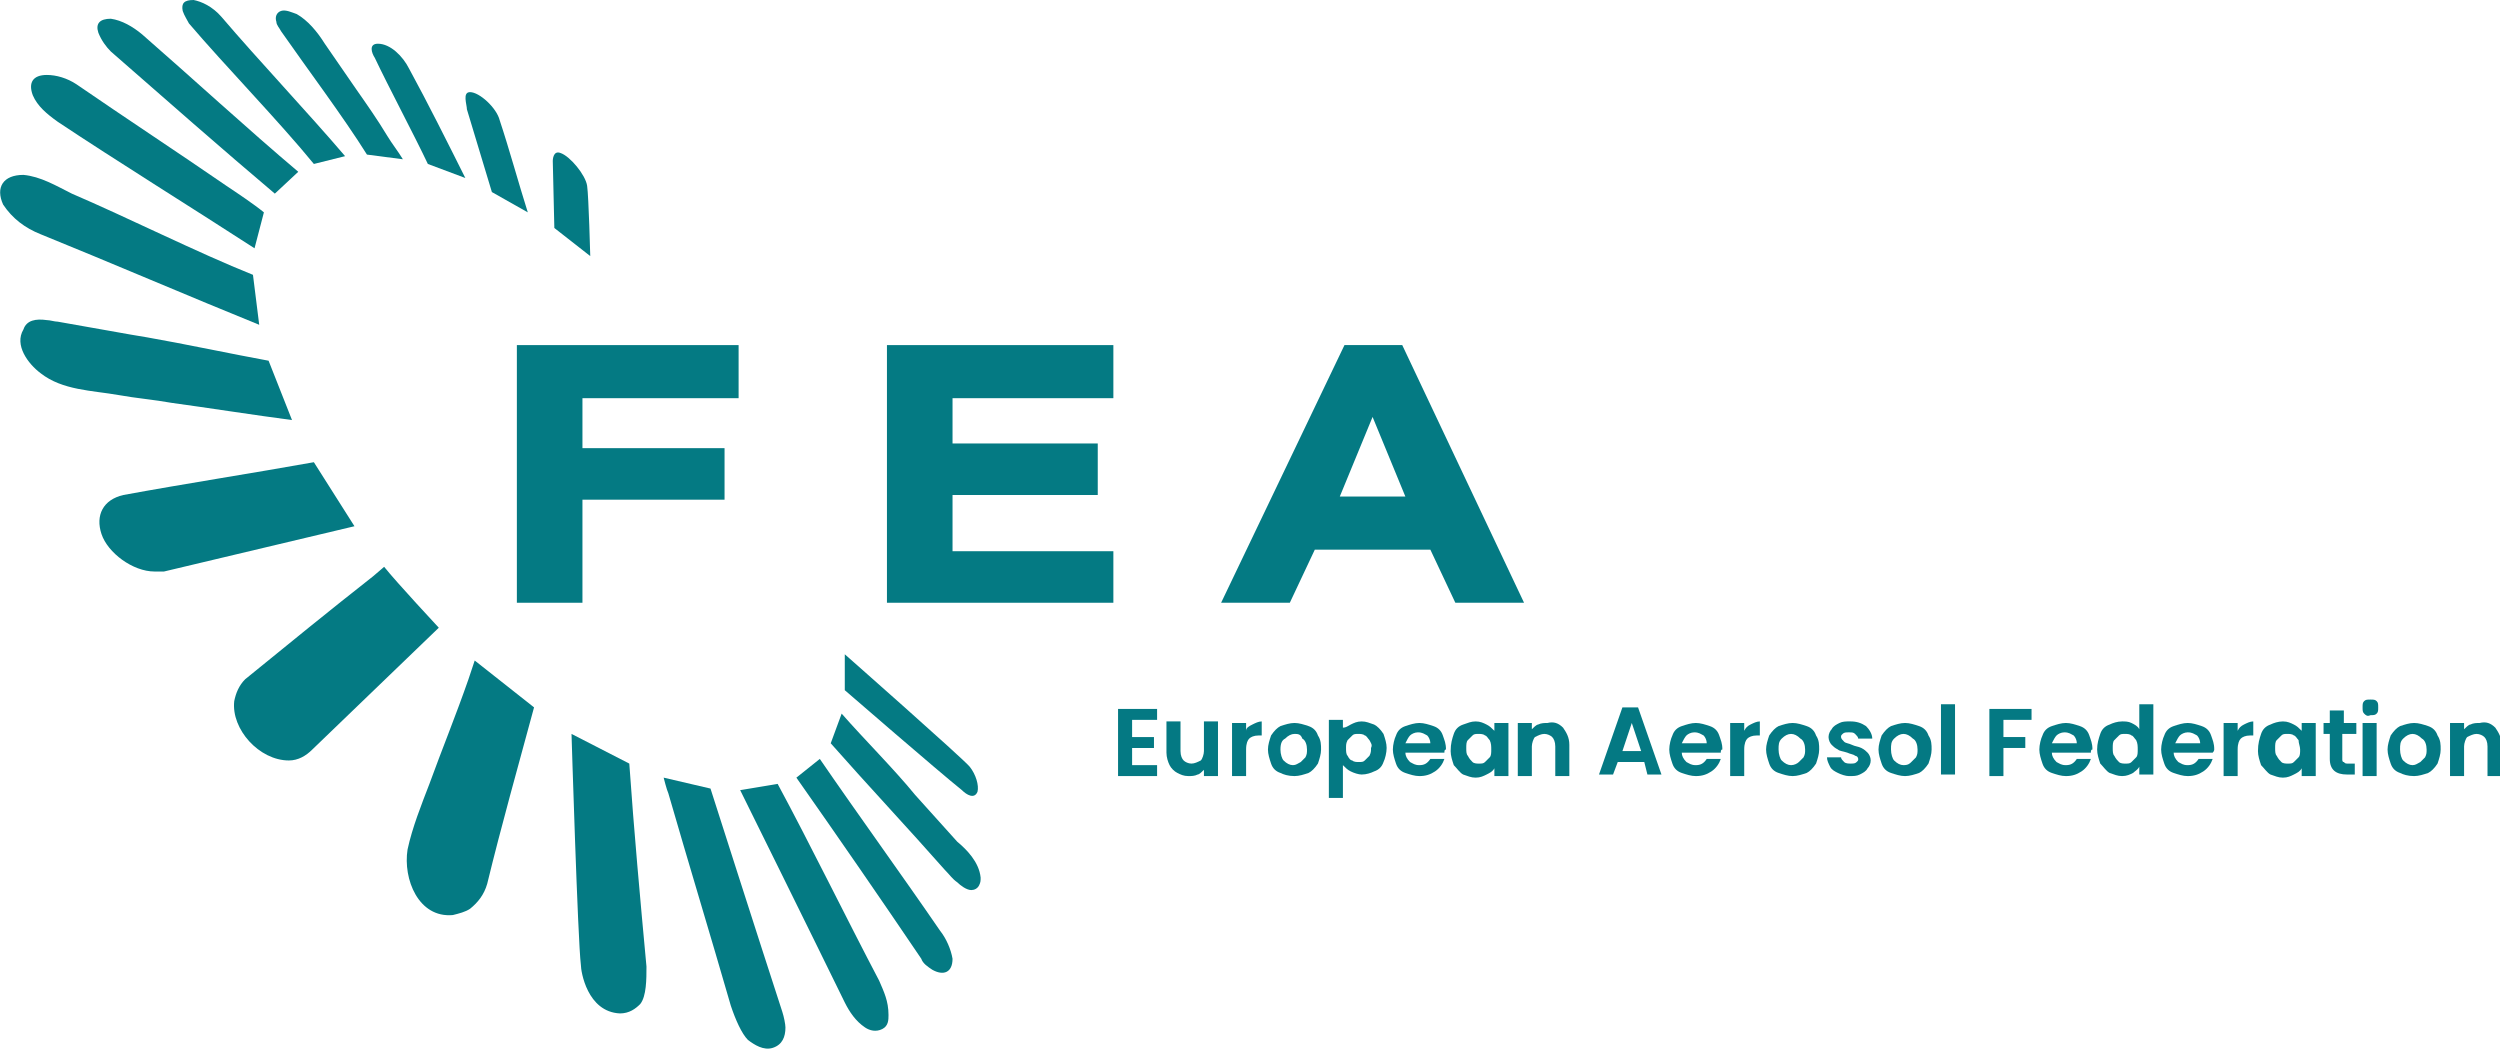 <?xml version="1.0" encoding="UTF-8"?>
<!-- Generator: Adobe Illustrator 27.9.0, SVG Export Plug-In . SVG Version: 6.00 Build 0)  -->
<svg xmlns="http://www.w3.org/2000/svg" xmlns:xlink="http://www.w3.org/1999/xlink" version="1.1" id="Layer_1" x="0px" y="0px" viewBox="0 0 160.1 67.2" style="enable-background:new 0 0 160.1 67.2;" xml:space="preserve">
<style type="text/css">
	.st0{fill:#047A83;}
	.st1{fill:#047983;}
</style>
<g>
	<g>
		<polygon class="st0" points="33.1,38.6 37.3,38.6 37.3,32 46.4,32 46.4,28.7 37.3,28.7 37.3,25.5 47.3,25.5 47.3,22.1 33.1,22.1       "></polygon>
		<polygon class="st0" points="56.8,22.1 56.8,38.6 71.3,38.6 71.3,35.3 61,35.3 61,31.7 70.3,31.7 70.3,28.4 61,28.4 61,25.5     71.3,25.5 71.3,22.1   "></polygon>
		<path class="st0" d="M89.8,22.1h-3.7l-7.9,16.5h4.4l1.6-3.4h7.4l1.6,3.4h4.4L89.8,22.1z M85.8,31.8l2.1-5.1l2.1,5.1H85.8z"></path>
	</g>
	<g>
		<path class="st0" d="M18.5,48.7c-1.9,0-3.7-2-3.5-3.8c0.1-0.5,0.3-1,0.7-1.4c2.7-2.2,5.4-4.4,8.2-6.6l0.7-0.6    c0.8,1,3.5,3.9,3.5,3.9c-2.5,2.4-5.5,5.3-8.1,7.8C19.6,48.4,19.1,48.7,18.5,48.7z"></path>
		<path class="st0" d="M30.1,58.2c-0.3,0.2-0.7,0.3-1.1,0.4c-2.2,0.2-3.2-2.3-2.9-4.2c0.3-1.4,0.9-2.9,1.4-4.2    c0.8-2.2,1.7-4.4,2.5-6.7l0.4-1.2l3.8,3c-1,3.7-2.1,7.6-3,11.3C31,57.3,30.6,57.8,30.1,58.2z"></path>
		<path class="st0" d="M41,64.3c-0.3,0.3-0.7,0.6-1.3,0.6c-2.1-0.1-2.5-2.7-2.5-3.1C37,60.2,36.6,47,36.6,47l3.7,1.9    c0.3,4.3,0.7,8.7,1.1,13C41.4,62.7,41.4,63.8,41,64.3z"></path>
		<path class="st0" d="M9.9,36.6c-1.4,0-3-1.2-3.4-2.4C6.1,33,6.6,32,7.9,31.7c3.8-0.7,8.3-1.4,12.2-2.1l2.6,4.1    c-3.8,0.9-8.4,2-12.2,2.9C10.3,36.6,10,36.6,9.9,36.6z"></path>
		<path class="st0" d="M3,20.5c0.2,0,0.5,0.1,0.7,0.1c1.2,0.2,5,0.9,5.7,1c2.3,0.4,5.6,1.1,7.8,1.5l1.5,3.8    c-2.3-0.3-5.5-0.8-7.7-1.1c-1.1-0.2-2.3-0.3-3.4-0.5c-1.7-0.3-3.6-0.3-5-1.4c-0.8-0.6-1.7-1.8-1.1-2.8C1.7,20.5,2.3,20.4,3,20.5z"></path>
		<path class="st0" d="M50.3,65.8c0,0.6-0.2,1.1-0.8,1.3c-0.6,0.2-1.2-0.2-1.6-0.5c-0.4-0.4-0.8-1.3-1.1-2.2    c-1.3-4.5-2.7-9.1-4-13.6c-0.1-0.2-0.3-1-0.3-1l3,0.7c0,0,3.1,9.7,4.6,14.3C50.2,65.1,50.3,65.6,50.3,65.8z"></path>
		<path class="st0" d="M1.5,11.2c1.1,0.1,2.1,0.7,3.1,1.2c3.5,1.5,8.1,3.8,11.6,5.2l0.4,3.2c-4.2-1.7-9.8-4.1-14-5.8    c-1-0.4-1.8-1-2.4-1.9C-0.3,12,0.2,11.2,1.5,11.2z"></path>
		<path class="st0" d="M56.9,65c0,0.3,0,0.7-0.4,0.9c-0.4,0.2-0.8,0.1-1.1-0.1c-0.6-0.4-1-1-1.3-1.6c-2.1-4.3-6.7-13.6-6.7-13.6    l2.4-0.4c2,3.7,4.5,8.8,6.5,12.6C56.6,63.5,56.9,64.1,56.9,65z"></path>
		<path class="st0" d="M3,4.8C3.6,4.8,4.3,5,4.9,5.4c3.2,2.2,6.4,4.3,9.6,6.5c0.6,0.4,1.8,1.2,2.4,1.7l-0.6,2.3    c-3.7-2.4-9-5.7-12.6-8.1C3,7.3,2.4,6.8,2.1,6.1C1.8,5.3,2.1,4.8,3,4.8z"></path>
		<path class="st0" d="M61,61.4c0,0.9-0.6,1.1-1.3,0.7c-0.3-0.2-0.6-0.4-0.7-0.7c-2.5-3.7-5.4-7.9-8-11.6l1.5-1.2    c2.4,3.5,5.3,7.5,7.7,11C60.6,60.1,60.9,60.8,61,61.4z"></path>
		<path class="st0" d="M7.1,1.2c0.7,0.1,1.4,0.5,2,1c3.1,2.7,6.8,6.1,10,8.8l-1.5,1.4c-3.2-2.7-7.3-6.3-10.5-9.1    C6.8,3,6.5,2.6,6.3,2.1C6.1,1.5,6.4,1.2,7.1,1.2z"></path>
		<path class="st0" d="M12.4,0c0.5,0.1,1.2,0.4,1.8,1.1c2.3,2.7,5.6,6.2,7.9,8.9l-2,0.5c-2.2-2.7-5.7-6.3-8-9    C12,1.3,11.8,1,11.7,0.7C11.6,0.2,11.8,0,12.4,0z"></path>
		<path class="st0" d="M62.8,56.2c0,0.2,0,0.3-0.1,0.5c-0.1,0.2-0.3,0.3-0.5,0.3c-0.3,0-0.7-0.3-0.9-0.5c-0.3-0.2-0.5-0.5-0.8-0.8    c-2.2-2.5-5.1-5.6-7.3-8.1l0.7-1.9c1.4,1.6,3.4,3.6,4.7,5.2c0.9,1,1.8,2,2.7,3C61.9,54.4,62.7,55.2,62.8,56.2z"></path>
		<path class="st0" d="M54.1,44.2l0-2.3c0,0,7.6,6.7,8,7.2c0.4,0.5,0.6,1.2,0.5,1.6c-0.2,0.5-0.7,0.2-1-0.1    C60.1,49.4,54.1,44.2,54.1,44.2z"></path>
		<path class="st0" d="M23.5,9.9C22,7.5,19.6,4.3,18,2c-0.1-0.2-0.3-0.4-0.3-0.6c-0.1-0.3,0-0.6,0.3-0.7c0.3-0.1,0.7,0.1,1,0.2    c0.7,0.4,1.3,1.1,1.8,1.9c0.7,1,1.3,1.9,2,2.9c0.7,1,1.4,2,2,3c0.3,0.5,0.7,1,1,1.5L23.5,9.9z"></path>
		<path class="st0" d="M24.2,2.8c0.8,0,1.6,0.8,2,1.6c1.2,2.2,2.5,4.8,3.6,7l-2.4-0.9c-0.9-1.9-2.5-4.9-3.4-6.8    C23.8,3.4,23.6,2.8,24.2,2.8z"></path>
		<path class="st0" d="M35.5,14.6l-0.1-4.3c0,0,0-0.7,0.5-0.5c0.6,0.2,1.6,1.4,1.7,2.1c0.1,0.7,0.2,4.5,0.2,4.5L35.5,14.6z"></path>
		<path class="st0" d="M30.1,5.9c0.6,0,1.7,1,1.9,1.8c0.6,1.8,1.2,4,1.8,5.9l-2.3-1.3c-0.4-1.3-1.2-4-1.6-5.3    C29.9,6.7,29.6,5.9,30.1,5.9z"></path>
	</g>
	<g>
		<path class="st1" d="M72.5,46.1v1.1h1.4v0.7h-1.4v1.1h1.6v0.7h-2.5v-4.3h2.5v0.7H72.5z"></path>
		<path class="st1" d="M78,46.3v3.4h-0.9v-0.4c-0.1,0.1-0.3,0.3-0.4,0.3c-0.2,0.1-0.4,0.1-0.6,0.1c-0.3,0-0.5-0.1-0.7-0.2    c-0.2-0.1-0.4-0.3-0.5-0.5s-0.2-0.5-0.2-0.8v-2h0.9v1.9c0,0.3,0.1,0.5,0.2,0.6c0.1,0.1,0.3,0.2,0.5,0.2c0.2,0,0.4-0.1,0.6-0.2    c0.1-0.1,0.2-0.4,0.2-0.6v-1.9H78z"></path>
		<path class="st1" d="M80.2,46.4c0.2-0.1,0.4-0.2,0.6-0.2v0.9h-0.2c-0.3,0-0.5,0.1-0.6,0.2c-0.1,0.1-0.2,0.3-0.2,0.7v1.7h-0.9v-3.4    h0.9v0.5C79.8,46.6,80,46.5,80.2,46.4z"></path>
		<path class="st1" d="M82,49.5c-0.3-0.1-0.5-0.3-0.6-0.6c-0.1-0.3-0.2-0.6-0.2-0.9c0-0.3,0.1-0.6,0.2-0.9c0.2-0.3,0.4-0.5,0.6-0.6    c0.3-0.1,0.6-0.2,0.9-0.2c0.3,0,0.6,0.1,0.9,0.2c0.3,0.1,0.5,0.3,0.6,0.6c0.2,0.3,0.2,0.6,0.2,0.9c0,0.3-0.1,0.6-0.2,0.9    c-0.2,0.3-0.4,0.5-0.6,0.6c-0.3,0.1-0.6,0.2-0.9,0.2C82.5,49.7,82.2,49.6,82,49.5z M83.3,48.8c0.1-0.1,0.2-0.2,0.3-0.3    c0.1-0.2,0.1-0.3,0.1-0.5c0-0.3-0.1-0.6-0.3-0.7C83.3,47,83.1,47,82.9,47s-0.4,0.1-0.6,0.3C82.1,47.4,82,47.6,82,48    c0,0.3,0.1,0.6,0.2,0.7c0.2,0.2,0.4,0.3,0.6,0.3C83,49,83.1,48.9,83.3,48.8z"></path>
		<path class="st1" d="M86.5,46.4c0.2-0.1,0.4-0.2,0.7-0.2c0.3,0,0.5,0.1,0.8,0.2c0.2,0.1,0.4,0.3,0.6,0.6c0.1,0.3,0.2,0.6,0.2,0.9    c0,0.3-0.1,0.7-0.2,0.9c-0.1,0.3-0.3,0.5-0.6,0.6c-0.2,0.1-0.5,0.2-0.8,0.2c-0.2,0-0.5-0.1-0.7-0.2c-0.2-0.1-0.3-0.2-0.5-0.4v2.1    h-0.9v-5h0.9v0.5C86.2,46.6,86.3,46.5,86.5,46.4z M87.7,47.4c-0.1-0.1-0.2-0.3-0.3-0.3C87.3,47,87.1,47,87,47    c-0.2,0-0.3,0-0.4,0.1c-0.1,0.1-0.2,0.2-0.3,0.3c-0.1,0.2-0.1,0.3-0.1,0.5c0,0.2,0,0.4,0.1,0.5c0.1,0.2,0.2,0.3,0.3,0.3    c0.1,0.1,0.3,0.1,0.4,0.1c0.2,0,0.3,0,0.4-0.1c0.1-0.1,0.2-0.2,0.3-0.3c0.1-0.2,0.1-0.3,0.1-0.5C87.9,47.7,87.8,47.6,87.7,47.4z"></path>
		<path class="st1" d="M92.5,48.2H90c0,0.2,0.1,0.4,0.3,0.6c0.2,0.1,0.3,0.2,0.6,0.2c0.3,0,0.5-0.1,0.7-0.4h0.9    c-0.1,0.3-0.3,0.6-0.6,0.8c-0.3,0.2-0.6,0.3-1,0.3c-0.3,0-0.6-0.1-0.9-0.2c-0.3-0.1-0.5-0.3-0.6-0.6c-0.1-0.3-0.2-0.6-0.2-0.9    c0-0.3,0.1-0.7,0.2-0.9c0.1-0.3,0.3-0.5,0.6-0.6c0.3-0.1,0.6-0.2,0.9-0.2c0.3,0,0.6,0.1,0.9,0.2c0.3,0.1,0.5,0.3,0.6,0.6    c0.1,0.3,0.2,0.5,0.2,0.9C92.5,48,92.5,48.1,92.5,48.2z M91.6,47.6c0-0.2-0.1-0.4-0.2-0.5c-0.2-0.1-0.3-0.2-0.6-0.2    c-0.2,0-0.4,0.1-0.5,0.2c-0.1,0.1-0.2,0.3-0.3,0.5H91.6z"></path>
		<path class="st1" d="M93.1,47c0.1-0.3,0.3-0.5,0.6-0.6s0.5-0.2,0.8-0.2c0.3,0,0.5,0.1,0.7,0.2c0.2,0.1,0.3,0.2,0.5,0.4v-0.5h0.9    v3.4h-0.9v-0.5c-0.1,0.2-0.3,0.3-0.5,0.4c-0.2,0.1-0.4,0.2-0.7,0.2c-0.3,0-0.5-0.1-0.8-0.2c-0.2-0.1-0.4-0.4-0.6-0.6    c-0.1-0.3-0.2-0.6-0.2-0.9C92.9,47.6,93,47.3,93.1,47z M95.4,47.4c-0.1-0.1-0.2-0.3-0.3-0.3C95,47,94.8,47,94.7,47    c-0.2,0-0.3,0-0.4,0.1c-0.1,0.1-0.2,0.2-0.3,0.3c-0.1,0.1-0.1,0.3-0.1,0.5s0,0.4,0.1,0.5c0.1,0.2,0.2,0.3,0.3,0.4    c0.1,0.1,0.3,0.1,0.4,0.1c0.2,0,0.3,0,0.4-0.1c0.1-0.1,0.2-0.2,0.3-0.3c0.1-0.1,0.1-0.3,0.1-0.5S95.5,47.6,95.4,47.4z"></path>
		<path class="st1" d="M100.1,46.6c0.2,0.3,0.4,0.6,0.4,1.1v2h-0.9v-1.9c0-0.3-0.1-0.5-0.2-0.6c-0.1-0.1-0.3-0.2-0.5-0.2    c-0.2,0-0.4,0.1-0.6,0.2c-0.1,0.1-0.2,0.4-0.2,0.6v1.9h-0.9v-3.4h0.9v0.4c0.1-0.1,0.3-0.3,0.4-0.3c0.2-0.1,0.4-0.1,0.6-0.1    C99.5,46.2,99.8,46.3,100.1,46.6z"></path>
		<path class="st1" d="M105.3,48.8h-1.7l-0.3,0.8h-0.9l1.5-4.3h1l1.5,4.3h-0.9L105.3,48.8z M105.1,48.1l-0.6-1.8l-0.6,1.8H105.1z"></path>
		<path class="st1" d="M110.2,48.2h-2.5c0,0.2,0.1,0.4,0.3,0.6c0.2,0.1,0.3,0.2,0.6,0.2c0.3,0,0.5-0.1,0.7-0.4h0.9    c-0.1,0.3-0.3,0.6-0.6,0.8c-0.3,0.2-0.6,0.3-1,0.3c-0.3,0-0.6-0.1-0.9-0.2c-0.3-0.1-0.5-0.3-0.6-0.6c-0.1-0.3-0.2-0.6-0.2-0.9    c0-0.3,0.1-0.7,0.2-0.9c0.1-0.3,0.3-0.5,0.6-0.6c0.3-0.1,0.6-0.2,0.9-0.2c0.3,0,0.6,0.1,0.9,0.2c0.3,0.1,0.5,0.3,0.6,0.6    c0.1,0.3,0.2,0.5,0.2,0.9C110.2,48,110.2,48.1,110.2,48.2z M109.3,47.6c0-0.2-0.1-0.4-0.2-0.5c-0.2-0.1-0.3-0.2-0.6-0.2    c-0.2,0-0.4,0.1-0.5,0.2c-0.1,0.1-0.2,0.3-0.3,0.5H109.3z"></path>
		<path class="st1" d="M112.1,46.4c0.2-0.1,0.4-0.2,0.6-0.2v0.9h-0.2c-0.3,0-0.5,0.1-0.6,0.2c-0.1,0.1-0.2,0.3-0.2,0.7v1.7h-0.9    v-3.4h0.9v0.5C111.8,46.6,111.9,46.5,112.1,46.4z"></path>
		<path class="st1" d="M113.9,49.5c-0.3-0.1-0.5-0.3-0.6-0.6c-0.1-0.3-0.2-0.6-0.2-0.9c0-0.3,0.1-0.6,0.2-0.9    c0.2-0.3,0.4-0.5,0.6-0.6c0.3-0.1,0.6-0.2,0.9-0.2c0.3,0,0.6,0.1,0.9,0.2c0.3,0.1,0.5,0.3,0.6,0.6c0.2,0.3,0.2,0.6,0.2,0.9    c0,0.3-0.1,0.6-0.2,0.9c-0.2,0.3-0.4,0.5-0.6,0.6c-0.3,0.1-0.6,0.2-0.9,0.2C114.5,49.7,114.2,49.6,113.9,49.5z M115.2,48.8    c0.1-0.1,0.2-0.2,0.3-0.3c0.1-0.2,0.1-0.3,0.1-0.5c0-0.3-0.1-0.6-0.3-0.7c-0.2-0.2-0.4-0.3-0.6-0.3s-0.4,0.1-0.6,0.3    c-0.2,0.2-0.2,0.4-0.2,0.7c0,0.3,0.1,0.6,0.2,0.7c0.2,0.2,0.4,0.3,0.6,0.3C114.9,49,115.1,48.9,115.2,48.8z"></path>
		<path class="st1" d="M117.7,49.5c-0.2-0.1-0.4-0.2-0.5-0.4c-0.1-0.2-0.2-0.4-0.2-0.6h0.9c0,0.1,0.1,0.2,0.2,0.3    c0.1,0.1,0.3,0.1,0.4,0.1c0.2,0,0.3,0,0.4-0.1c0.1-0.1,0.1-0.1,0.1-0.2c0-0.1-0.1-0.2-0.2-0.2c-0.1-0.1-0.3-0.1-0.5-0.2    c-0.3-0.1-0.5-0.1-0.6-0.2c-0.2-0.1-0.3-0.2-0.4-0.3c-0.1-0.1-0.2-0.3-0.2-0.5c0-0.2,0.1-0.4,0.2-0.5c0.1-0.2,0.3-0.3,0.5-0.4    c0.2-0.1,0.4-0.1,0.7-0.1c0.4,0,0.7,0.1,1,0.3c0.2,0.2,0.4,0.5,0.4,0.8H119c0-0.1-0.1-0.2-0.2-0.3c-0.1-0.1-0.2-0.1-0.4-0.1    c-0.2,0-0.3,0-0.4,0.1c-0.1,0.1-0.1,0.1-0.1,0.2c0,0.1,0.1,0.2,0.2,0.3c0.1,0.1,0.3,0.1,0.5,0.2c0.2,0.1,0.4,0.1,0.6,0.2    c0.2,0.1,0.3,0.2,0.4,0.3c0.1,0.1,0.2,0.3,0.2,0.5c0,0.2-0.1,0.4-0.2,0.5c-0.1,0.2-0.3,0.3-0.5,0.4c-0.2,0.1-0.4,0.1-0.7,0.1    C118.2,49.7,117.9,49.6,117.7,49.5z"></path>
		<path class="st1" d="M121.1,49.5c-0.3-0.1-0.5-0.3-0.6-0.6c-0.1-0.3-0.2-0.6-0.2-0.9c0-0.3,0.1-0.6,0.2-0.9    c0.2-0.3,0.4-0.5,0.6-0.6c0.3-0.1,0.6-0.2,0.9-0.2c0.3,0,0.6,0.1,0.9,0.2c0.3,0.1,0.5,0.3,0.6,0.6c0.2,0.3,0.2,0.6,0.2,0.9    c0,0.3-0.1,0.6-0.2,0.9c-0.2,0.3-0.4,0.5-0.6,0.6c-0.3,0.1-0.6,0.2-0.9,0.2C121.7,49.7,121.4,49.6,121.1,49.5z M122.4,48.8    c0.1-0.1,0.2-0.2,0.3-0.3c0.1-0.2,0.1-0.3,0.1-0.5c0-0.3-0.1-0.6-0.3-0.7c-0.2-0.2-0.4-0.3-0.6-0.3c-0.2,0-0.4,0.1-0.6,0.3    c-0.2,0.2-0.2,0.4-0.2,0.7c0,0.3,0.1,0.6,0.2,0.7c0.2,0.2,0.4,0.3,0.6,0.3C122.2,49,122.3,48.9,122.4,48.8z"></path>
		<path class="st1" d="M125.2,45.1v4.5h-0.9v-4.5H125.2z"></path>
		<path class="st1" d="M130.1,45.4v0.7h-1.8v1.1h1.4v0.7h-1.4v1.8h-0.9v-4.3H130.1z"></path>
		<path class="st1" d="M133.9,48.2h-2.5c0,0.2,0.1,0.4,0.3,0.6c0.2,0.1,0.3,0.2,0.6,0.2c0.3,0,0.5-0.1,0.7-0.4h0.9    c-0.1,0.3-0.3,0.6-0.6,0.8c-0.3,0.2-0.6,0.3-1,0.3c-0.3,0-0.6-0.1-0.9-0.2c-0.3-0.1-0.5-0.3-0.6-0.6c-0.1-0.3-0.2-0.6-0.2-0.9    c0-0.3,0.1-0.7,0.2-0.9c0.1-0.3,0.3-0.5,0.6-0.6c0.3-0.1,0.6-0.2,0.9-0.2c0.3,0,0.6,0.1,0.9,0.2c0.3,0.1,0.5,0.3,0.6,0.6    c0.1,0.3,0.2,0.5,0.2,0.9C133.9,48,133.9,48.1,133.9,48.2z M133,47.6c0-0.2-0.1-0.4-0.2-0.5c-0.2-0.1-0.3-0.2-0.6-0.2    c-0.2,0-0.4,0.1-0.5,0.2c-0.1,0.1-0.2,0.3-0.3,0.5H133z"></path>
		<path class="st1" d="M134.5,47c0.1-0.3,0.3-0.5,0.6-0.6c0.2-0.1,0.5-0.2,0.8-0.2c0.2,0,0.4,0,0.6,0.1c0.2,0.1,0.4,0.2,0.5,0.4    v-1.6h0.9v4.5h-0.9v-0.5c-0.1,0.2-0.3,0.3-0.4,0.4c-0.2,0.1-0.4,0.2-0.7,0.2c-0.3,0-0.5-0.1-0.8-0.2c-0.2-0.1-0.4-0.4-0.6-0.6    c-0.1-0.3-0.2-0.6-0.2-0.9C134.3,47.6,134.4,47.3,134.5,47z M136.8,47.4c-0.1-0.1-0.2-0.3-0.3-0.3c-0.1-0.1-0.3-0.1-0.4-0.1    c-0.2,0-0.3,0-0.4,0.1c-0.1,0.1-0.2,0.2-0.3,0.3c-0.1,0.1-0.1,0.3-0.1,0.5s0,0.4,0.1,0.5c0.1,0.2,0.2,0.3,0.3,0.4    c0.1,0.1,0.3,0.1,0.4,0.1c0.2,0,0.3,0,0.4-0.1c0.1-0.1,0.2-0.2,0.3-0.3c0.1-0.1,0.1-0.3,0.1-0.5S136.9,47.6,136.8,47.4z"></path>
		<path class="st1" d="M141.7,48.2h-2.5c0,0.2,0.1,0.4,0.3,0.6c0.2,0.1,0.3,0.2,0.6,0.2c0.3,0,0.5-0.1,0.7-0.4h0.9    c-0.1,0.3-0.3,0.6-0.6,0.8c-0.3,0.2-0.6,0.3-1,0.3c-0.3,0-0.6-0.1-0.9-0.2c-0.3-0.1-0.5-0.3-0.6-0.6c-0.1-0.3-0.2-0.6-0.2-0.9    c0-0.3,0.1-0.7,0.2-0.9c0.1-0.3,0.3-0.5,0.6-0.6c0.3-0.1,0.6-0.2,0.9-0.2c0.3,0,0.6,0.1,0.9,0.2c0.3,0.1,0.5,0.3,0.6,0.6    c0.1,0.3,0.2,0.5,0.2,0.9C141.8,48,141.8,48.1,141.7,48.2z M140.9,47.6c0-0.2-0.1-0.4-0.2-0.5c-0.2-0.1-0.3-0.2-0.6-0.2    c-0.2,0-0.4,0.1-0.5,0.2c-0.1,0.1-0.2,0.3-0.3,0.5H140.9z"></path>
		<path class="st1" d="M143.7,46.4c0.2-0.1,0.4-0.2,0.6-0.2v0.9h-0.2c-0.3,0-0.5,0.1-0.6,0.2c-0.1,0.1-0.2,0.3-0.2,0.7v1.7h-0.9    v-3.4h0.9v0.5C143.4,46.6,143.5,46.5,143.7,46.4z"></path>
		<path class="st1" d="M144.8,47c0.1-0.3,0.3-0.5,0.6-0.6c0.2-0.1,0.5-0.2,0.8-0.2c0.3,0,0.5,0.1,0.7,0.2c0.2,0.1,0.3,0.2,0.5,0.4    v-0.5h0.9v3.4h-0.9v-0.5c-0.1,0.2-0.3,0.3-0.5,0.4c-0.2,0.1-0.4,0.2-0.7,0.2c-0.3,0-0.5-0.1-0.8-0.2c-0.2-0.1-0.4-0.4-0.6-0.6    c-0.1-0.3-0.2-0.6-0.2-0.9C144.6,47.6,144.7,47.3,144.8,47z M147.2,47.4c-0.1-0.1-0.2-0.3-0.3-0.3c-0.1-0.1-0.3-0.1-0.4-0.1    c-0.2,0-0.3,0-0.4,0.1c-0.1,0.1-0.2,0.2-0.3,0.3c-0.1,0.1-0.1,0.3-0.1,0.5s0,0.4,0.1,0.5c0.1,0.2,0.2,0.3,0.3,0.4    c0.1,0.1,0.3,0.1,0.4,0.1c0.2,0,0.3,0,0.4-0.1c0.1-0.1,0.2-0.2,0.3-0.3c0.1-0.1,0.1-0.3,0.1-0.5S147.2,47.6,147.2,47.4z"></path>
		<path class="st1" d="M150,47v1.6c0,0.1,0,0.2,0.1,0.2c0.1,0.1,0.1,0.1,0.3,0.1h0.4v0.7h-0.5c-0.7,0-1.1-0.3-1.1-1V47h-0.4v-0.7    h0.4v-0.8h0.9v0.8h0.8V47H150z"></path>
		<path class="st1" d="M151.4,45.7c-0.1-0.1-0.1-0.2-0.1-0.4s0-0.3,0.1-0.4c0.1-0.1,0.2-0.1,0.4-0.1c0.2,0,0.3,0,0.4,0.1    c0.1,0.1,0.1,0.2,0.1,0.4s0,0.3-0.1,0.4c-0.1,0.1-0.2,0.1-0.4,0.1C151.6,45.9,151.5,45.8,151.4,45.7z M152.2,46.3v3.4h-0.9v-3.4    H152.2z"></path>
		<path class="st1" d="M153.7,49.5c-0.3-0.1-0.5-0.3-0.6-0.6c-0.1-0.3-0.2-0.6-0.2-0.9c0-0.3,0.1-0.6,0.2-0.9    c0.2-0.3,0.4-0.5,0.6-0.6c0.3-0.1,0.6-0.2,0.9-0.2c0.3,0,0.6,0.1,0.9,0.2c0.3,0.1,0.5,0.3,0.6,0.6c0.2,0.3,0.2,0.6,0.2,0.9    c0,0.3-0.1,0.6-0.2,0.9c-0.2,0.3-0.4,0.5-0.6,0.6c-0.3,0.1-0.6,0.2-0.9,0.2C154.2,49.7,153.9,49.6,153.7,49.5z M155,48.8    c0.1-0.1,0.2-0.2,0.3-0.3c0.1-0.2,0.1-0.3,0.1-0.5c0-0.3-0.1-0.6-0.3-0.7c-0.2-0.2-0.4-0.3-0.6-0.3s-0.4,0.1-0.6,0.3    c-0.2,0.2-0.2,0.4-0.2,0.7c0,0.3,0.1,0.6,0.2,0.7c0.2,0.2,0.4,0.3,0.6,0.3C154.7,49,154.8,48.9,155,48.8z"></path>
		<path class="st1" d="M159.8,46.6c0.2,0.3,0.4,0.6,0.4,1.1v2h-0.9v-1.9c0-0.3-0.1-0.5-0.2-0.6c-0.1-0.1-0.3-0.2-0.5-0.2    c-0.2,0-0.4,0.1-0.6,0.2c-0.1,0.1-0.2,0.4-0.2,0.6v1.9h-0.9v-3.4h0.9v0.4c0.1-0.1,0.3-0.3,0.4-0.3c0.2-0.1,0.4-0.1,0.6-0.1    C159.2,46.2,159.5,46.3,159.8,46.6z"></path>
	</g>
</g>
</svg>
